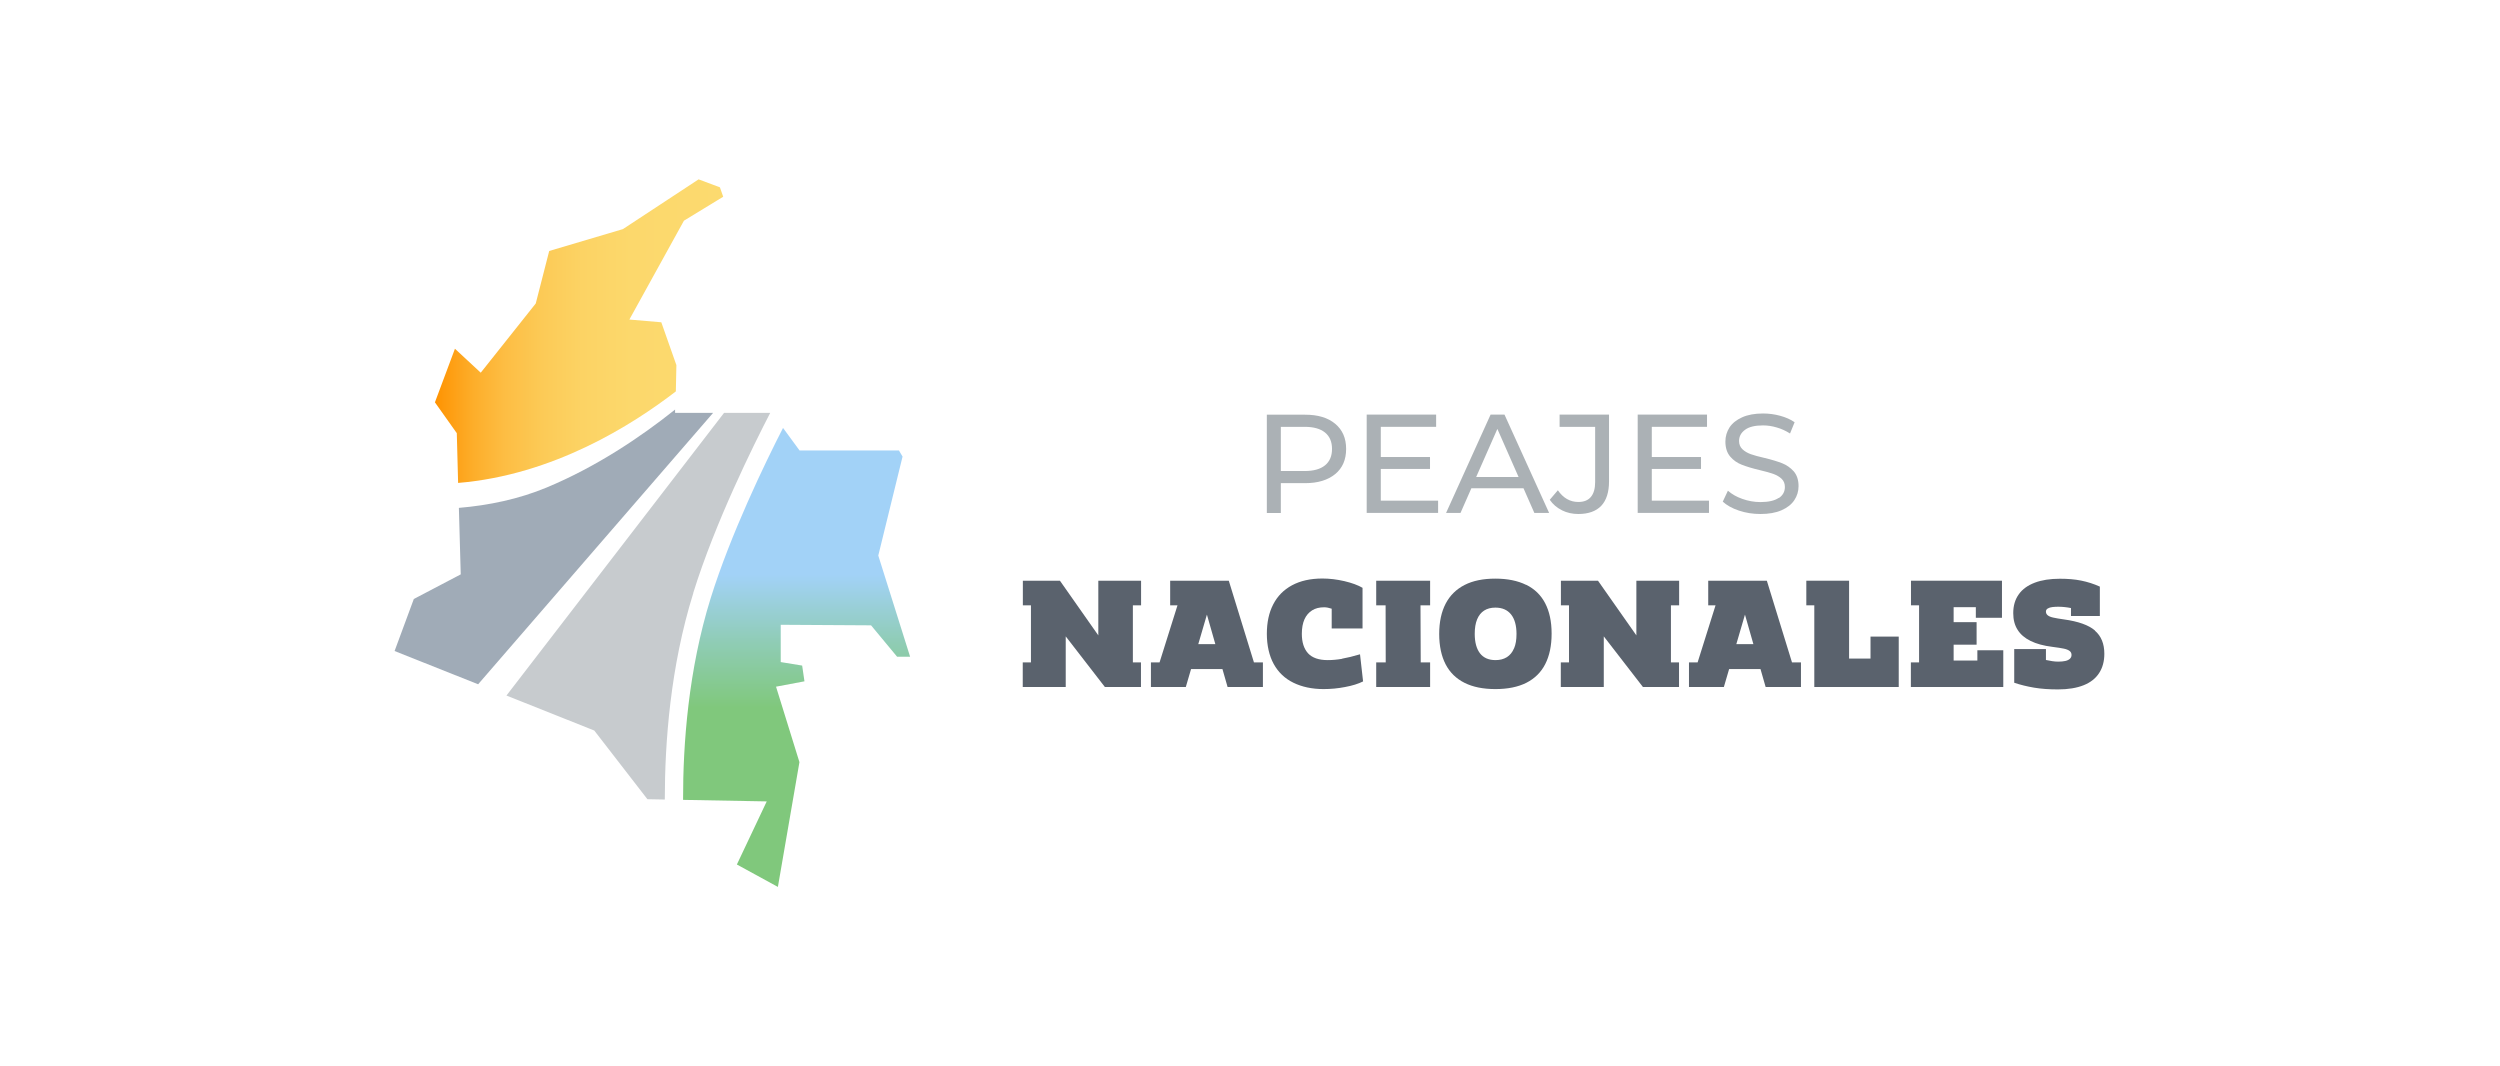 <?xml version="1.0" encoding="UTF-8"?>
<svg id="Capa_2" data-name="Capa 2" xmlns="http://www.w3.org/2000/svg" xmlns:xlink="http://www.w3.org/1999/xlink" viewBox="0 0 228.6 97.5">
  <defs>
    <style>
      .cls-1 {
        fill: #abb1b5;
      }

      .cls-2 {
        fill: #5a626d;
      }

      .cls-3 {
        fill: #a0abb7;
      }

      .cls-4 {
        fill: #c7cbce;
      }

      .cls-5 {
        fill: none;
      }

      .cls-6 {
        fill: url(#Nueva_muestra_de_degradado_2);
      }

      .cls-7 {
        fill: url(#Degradado_sin_nombre_9);
      }
    </style>
    <linearGradient id="Degradado_sin_nombre_9" data-name="Degradado sin nombre 9" x1="39.76" y1="30.28" x2="66.13" y2="30.28" gradientUnits="userSpaceOnUse">
      <stop offset="0" stop-color="#ff9200"/>
      <stop offset=".03" stop-color="#fe990b"/>
      <stop offset=".13" stop-color="#fdad29"/>
      <stop offset=".24" stop-color="#fdbd43"/>
      <stop offset=".37" stop-color="#fcca56"/>
      <stop offset=".51" stop-color="#fcd364"/>
      <stop offset=".68" stop-color="#fcd86c"/>
      <stop offset="1" stop-color="#fcda6f"/>
    </linearGradient>
    <linearGradient id="Nueva_muestra_de_degradado_2" data-name="Nueva muestra de degradado 2" x1="72.84" y1="81.1" x2="72.84" y2="39.14" gradientUnits="userSpaceOnUse">
      <stop offset=".39" stop-color="#80c87c"/>
      <stop offset=".53" stop-color="#8fccb4"/>
      <stop offset=".68" stop-color="#a2d2f7"/>
    </linearGradient>
  </defs>
  <g id="Capa_1-2" data-name="Capa 1">
    <g>
      <rect class="cls-5" width="228.6" height="97.5"/>
      <g>
        <g>
          <path class="cls-3" d="M65.19,37.75h-3.46v-.3c-3.23,2.58-7.26,5.26-11.75,7.13-2.55,1.06-5.29,1.63-8.02,1.86l.17,6.08-4.29,2.25-1.76,4.76,7.64,3.04,21.48-24.81Z"/>
          <path class="cls-7" d="M61.84,33.36l-1.37-3.89-2.92-.25,4.99-9.04,3.59-2.19-.3-.86-1.95-.73-6.92,4.55-6.74,2-1.23,4.8-5.03,6.33-2.36-2.19-1.83,4.9,2,2.82,.12,4.55c8.71-.72,15.94-5.31,19.91-8.37l.05-2.42Z"/>
          <path class="cls-4" d="M63.39,54.22c2-6.44,5.51-13.51,7.04-16.47h-4.22l-19.9,25.85,8.03,3.2,4.86,6.28,1.59,.03c0-5.23,.51-12.16,2.61-18.89Z"/>
          <path class="cls-6" d="M82.53,41.75l-.33-.56h-9.09l-1.51-2.06c-1.64,3.2-4.79,9.71-6.62,15.58-2.03,6.53-2.53,13.31-2.52,18.43l7.65,.14-2.73,5.77,3.75,2.05,1.97-11.41-2.14-6.9,2.6-.49-.21-1.44-1.96-.32v-3.41l8.26,.05,2.38,2.87h1.19l-2.91-9.25,2.22-9.05Z"/>
        </g>
        <g>
          <path class="cls-1" d="M117.12,44.18h2.22c1.16,0,2.08-.28,2.75-.83s1-1.32,1-2.3-.33-1.74-1-2.3c-.67-.56-1.58-.83-2.75-.83h-3.5v8.99h1.28v-2.72Zm0-5.15h2.18c.81,0,1.43,.17,1.86,.52,.43,.35,.64,.85,.64,1.5s-.21,1.15-.64,1.5c-.43,.35-1.05,.52-1.86,.52h-2.18v-4.03Z"/>
          <polygon class="cls-1" points="131.5 45.78 126.26 45.78 126.26 42.88 130.76 42.88 130.76 41.79 126.26 41.79 126.26 39.03 131.32 39.03 131.32 37.91 124.97 37.91 124.97 46.9 131.5 46.9 131.5 45.78"/>
          <path class="cls-1" d="M134.53,44.65h4.78l.99,2.25h1.35l-4.08-8.99h-1.27l-4.07,8.99h1.32l.99-2.25Zm2.39-5.43l1.94,4.4h-3.88l1.94-4.4Z"/>
          <path class="cls-1" d="M142.82,46.66c.46,.23,.96,.34,1.5,.34,.92,0,1.62-.25,2.1-.75,.47-.5,.71-1.25,.71-2.24v-6.1h-4.52v1.12h3.25v5.05c0,.6-.13,1.05-.39,1.36-.26,.31-.64,.46-1.15,.46-.75,0-1.38-.36-1.87-1.07l-.74,.87c.28,.41,.65,.73,1.12,.96Z"/>
          <polygon class="cls-1" points="156.27 45.78 151.04 45.78 151.04 42.88 155.54 42.88 155.54 41.79 151.04 41.79 151.04 39.03 156.09 39.03 156.09 37.91 149.75 37.91 149.75 46.9 156.27 46.9 156.27 45.78"/>
          <path class="cls-1" d="M162.64,45.53c-.37,.25-.92,.38-1.67,.38-.56,0-1.11-.1-1.65-.29-.54-.19-.97-.44-1.32-.75l-.47,1c.36,.33,.85,.61,1.48,.82,.63,.21,1.28,.31,1.96,.31,.76,0,1.4-.11,1.93-.34,.52-.23,.91-.53,1.17-.92,.26-.39,.39-.82,.39-1.29,0-.56-.15-1.01-.44-1.35-.3-.33-.65-.58-1.06-.74s-.95-.33-1.63-.49c-.52-.12-.94-.23-1.24-.34-.3-.11-.56-.26-.76-.45s-.31-.44-.31-.75c0-.42,.18-.76,.55-1.03,.36-.27,.91-.4,1.64-.4,.41,0,.83,.06,1.26,.19,.43,.12,.83,.31,1.21,.55l.42-1.03c-.37-.26-.81-.45-1.32-.59s-1.04-.21-1.57-.21c-.76,0-1.4,.12-1.91,.35-.51,.23-.9,.54-1.15,.92-.25,.39-.38,.82-.38,1.3,0,.57,.15,1.03,.44,1.37s.65,.59,1.07,.75c.41,.16,.96,.33,1.64,.49,.54,.13,.96,.24,1.25,.35s.54,.25,.74,.44c.2,.19,.3,.44,.3,.75,0,.42-.18,.76-.55,1.01Z"/>
          <path class="cls-2" d="M101.01,53.1h-.58v5l-3.51-5h-3.39v2.25h.74v5.22h-.75v2.25h3.93v-4.63l3.58,4.63h3.3v-2.25h-.74v-5.22h.75v-2.25h-3.33Z"/>
          <path class="cls-2" d="M112.36,53.1h-5.36v2.25h.67l-1.64,5.22h-.79v2.25h3.19l.48-1.64h2.87l.47,1.64h3.23v-2.25h-.82l-2.3-7.47Zm-2.79,5.8l.79-2.7,.77,2.7h-1.56Z"/>
          <path class="cls-2" d="M122.73,60.24c-.45,.08-.9,.12-1.33,.12-.81,0-1.41-.21-1.79-.62-.38-.42-.57-1.01-.57-1.78,0-.53,.08-.97,.24-1.33,.16-.36,.4-.63,.7-.82s.67-.28,1.1-.28c.21,0,.45,.05,.69,.13v1.81h2.82v-3.72c-.43-.25-.98-.45-1.66-.61-.69-.16-1.36-.24-2.01-.24-1.09,0-2.02,.21-2.78,.62-.76,.41-1.33,.99-1.72,1.75-.39,.75-.58,1.65-.58,2.69s.21,2,.63,2.76c.42,.76,1.02,1.33,1.8,1.71,.78,.38,1.7,.58,2.75,.58,.67,0,1.32-.06,1.98-.19,.65-.12,1.2-.29,1.64-.51l-.28-2.48c-.64,.19-1.18,.32-1.64,.4Z"/>
          <polygon class="cls-2" points="125.84 55.35 126.7 55.35 126.7 55.5 126.71 60.42 126.71 60.57 125.84 60.57 125.84 62.82 130.77 62.82 130.77 60.57 129.91 60.57 129.91 60.42 129.89 55.5 129.89 55.35 130.77 55.35 130.77 53.1 125.84 53.1 125.84 55.35"/>
          <path class="cls-2" d="M139.55,53.48c-.77-.38-1.71-.57-2.82-.57s-2.05,.19-2.81,.58-1.34,.96-1.73,1.71-.59,1.68-.59,2.77,.2,2.03,.59,2.78,.97,1.31,1.73,1.69,1.7,.57,2.82,.57,2.07-.19,2.84-.58c.76-.39,1.34-.96,1.72-1.71,.38-.75,.58-1.67,.58-2.78s-.2-2.03-.59-2.78c-.39-.75-.97-1.31-1.74-1.69Zm-1.11,5.81c-.15,.36-.37,.62-.65,.8-.29,.18-.63,.27-1.04,.27-.63,0-1.1-.21-1.42-.62-.32-.42-.48-1.01-.48-1.78,0-.53,.07-.97,.22-1.33s.36-.62,.64-.8c.28-.18,.62-.27,1.03-.27,.62,0,1.1,.21,1.43,.62s.5,1.01,.5,1.79c0,.52-.07,.96-.22,1.31Z"/>
          <path class="cls-2" d="M150.21,53.1h-.58v5l-3.51-5h-3.39v2.25h.74v5.22h-.75v2.25h3.93v-4.63l3.58,4.63h3.3v-2.25h-.74v-5.22h.75v-2.25h-3.33Z"/>
          <path class="cls-2" d="M161.56,53.1h-5.36v2.25h.67l-1.64,5.22h-.79v2.25h3.19l.48-1.64h2.87l.47,1.64h3.23v-2.25h-.82l-2.3-7.47Zm-2.79,5.8l.79-2.7,.77,2.7h-1.56Z"/>
          <polygon class="cls-2" points="171.04 60.22 169.08 60.22 169.08 53.1 166.42 53.1 165.17 53.1 165.17 55.35 165.9 55.35 165.9 60.57 165.9 62.82 166.99 62.82 173.62 62.82 173.62 62.51 173.62 60.22 173.62 58.21 171.04 58.21 171.04 60.22"/>
          <polygon class="cls-2" points="180.81 60.4 178.64 60.4 178.64 58.95 180.74 58.95 180.74 56.89 178.64 56.89 178.64 55.52 180.67 55.52 180.67 56.49 183.06 56.49 183.06 55.52 183.06 53.1 175.99 53.1 174.74 53.1 174.74 55.35 175.48 55.35 175.48 60.57 174.73 60.57 174.73 62.82 175.99 62.82 183.18 62.82 183.18 60.4 183.18 59.46 180.81 59.46 180.81 60.4"/>
          <path class="cls-2" d="M191.56,57.65c-.57-.49-1.52-.83-2.83-1.01-.43-.06-.77-.12-.99-.17-.23-.05-.39-.12-.5-.21s-.16-.2-.16-.34c0-.12,.06-.22,.17-.28,.12-.07,.25-.11,.42-.13s.34-.03,.53-.03c.38,0,.77,.04,1.17,.12v.73h2.64v-2.69c-.55-.25-1.12-.43-1.71-.55-.59-.12-1.24-.17-1.94-.17-.9,0-1.67,.12-2.3,.36s-1.13,.59-1.46,1.06c-.34,.47-.51,1.04-.51,1.73,0,.59,.13,1.1,.4,1.52,.26,.42,.66,.76,1.19,1.02,.53,.26,1.19,.44,2,.54,.45,.06,.8,.11,1.03,.16,.24,.05,.41,.12,.53,.21,.12,.09,.18,.21,.18,.37,0,.14-.05,.25-.15,.35-.1,.09-.24,.16-.42,.2s-.4,.06-.66,.06c-.32,0-.7-.06-1.11-.15v-1h-2.9v3.08c.56,.19,1.17,.34,1.82,.45,.65,.11,1.38,.16,2.19,.16,.92,0,1.7-.13,2.33-.38,.63-.25,1.1-.62,1.42-1.11,.32-.49,.48-1.08,.48-1.77,0-.92-.29-1.62-.86-2.11Z"/>
        </g>
      </g>
    </g>
  </g>
</svg>